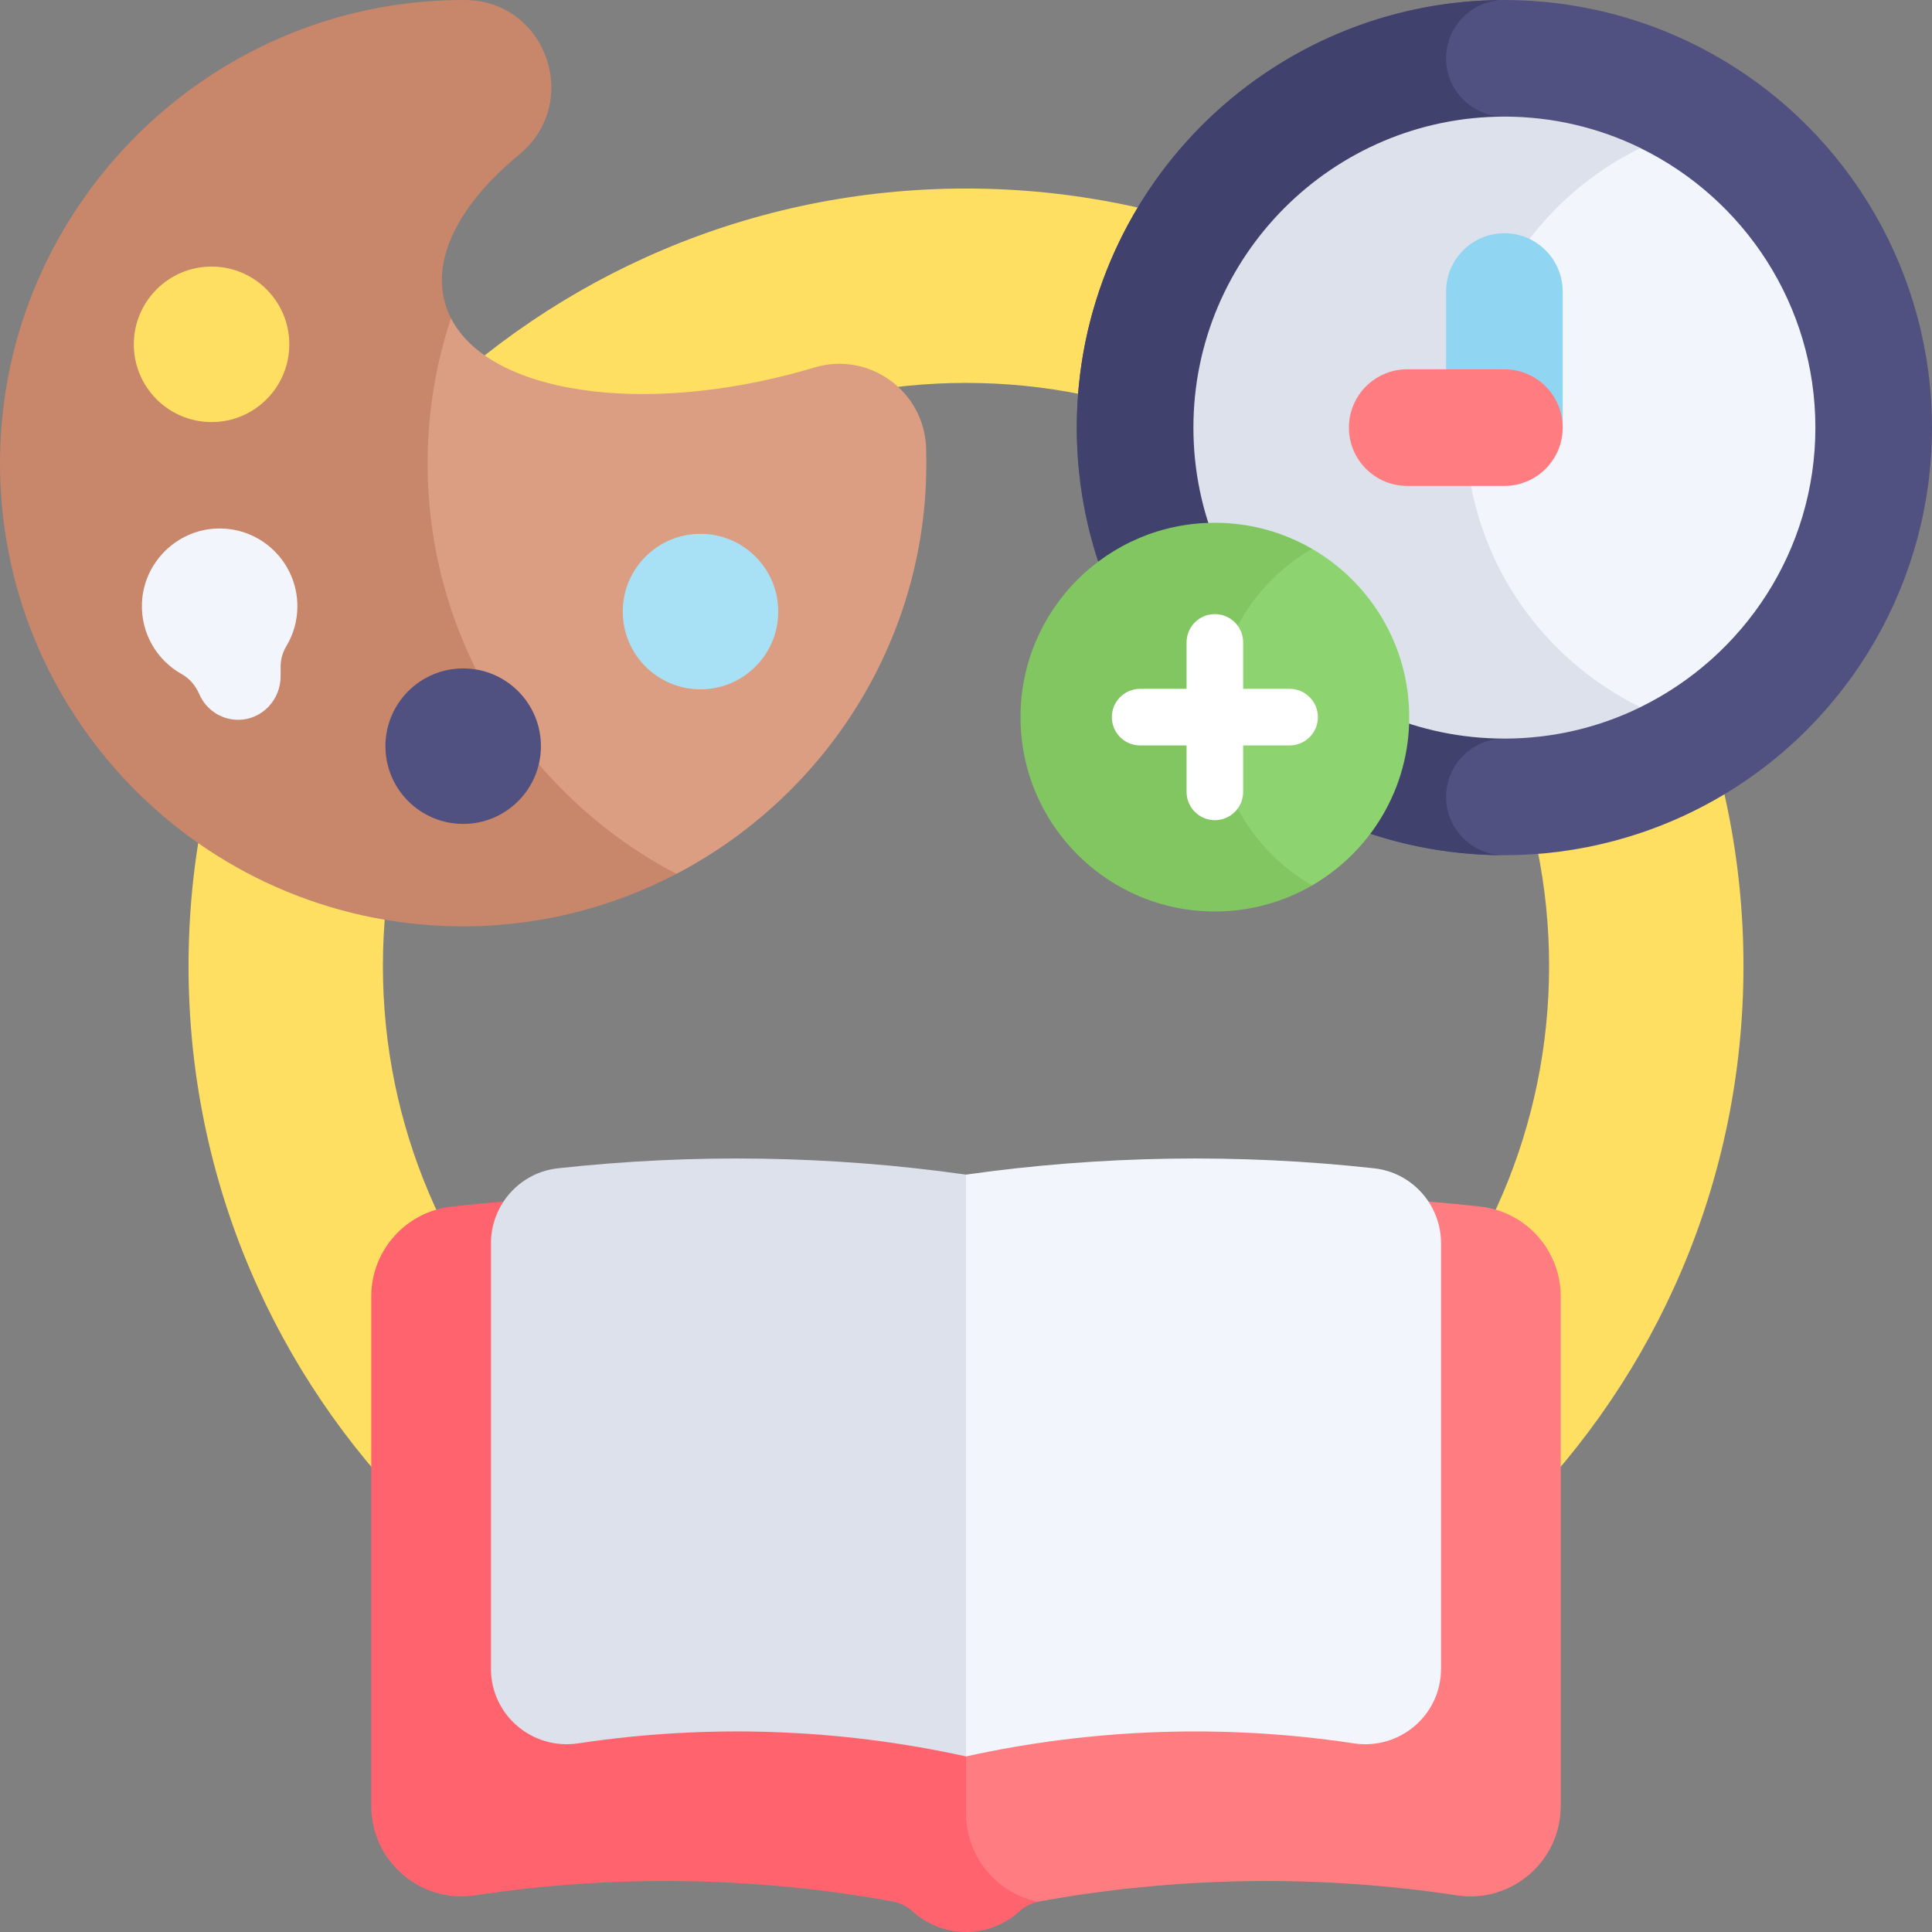 <?xml version="1.0" encoding="UTF-8"?>
<svg xmlns="http://www.w3.org/2000/svg" id="Capa_1" viewBox="0 0 512 512">
  <rect x="0" y="0" width="512" height="512" fill="#808080" stroke="none"/>
  <g>
    <g>
      <path d="m256 49.964c-113.791 0-206.036 92.245-206.036 206.036s92.245 206.036 206.036 206.036 206.036-92.245 206.036-206.036-92.245-206.036-206.036-206.036zm0 360.563c-85.207 0-154.527-69.321-154.527-154.527s69.32-154.527 154.527-154.527 154.527 69.32 154.527 154.527-69.32 154.527-154.527 154.527z" fill="#ffdf61"></path>
    </g>
    <g>
      <g>
        <path d="m256 321.767h-6.855c-42.9-6.068-86.37-6.74-129.395-2.015-12.154 1.335-21.364 11.596-21.364 23.824v135.014c0 14.638 13.013 25.896 27.486 23.702 36.7-5.564 74.088-5.02 110.657 1.601 1.976.358 3.806 1.28 5.296 2.627 3.761 3.4 8.736 5.48 14.175 5.48s10.414-2.08 14.176-5.481c1.389-1.256 3.079-2.121 4.902-2.526z" fill="#ff636e"></path>
      </g>
    </g>
    <g>
      <g>
        <path d="m392.251 319.752c-43.026-4.726-86.496-4.053-129.395 2.015h-6.856v158.749c0 11.712 8.334 21.252 19.077 23.477.133-.029.26-.077.394-.101 36.569-6.621 73.957-7.165 110.657-1.601 14.473 2.194 27.486-9.063 27.486-23.701v-135.014c0-12.227-9.209-22.489-21.363-23.824z" fill="#ff7d81"></path>
      </g>
    </g>
    <g>
      <path d="m256 311.286c35.861-5.072 72.199-5.63 108.164-1.67 10.107 1.113 17.726 9.713 17.726 19.881v112.743c0 12.29-10.964 21.602-23.116 19.767-34.127-5.153-68.966-3.997-102.774 3.465l-30.905-79.23z" fill="#f2f6fc"></path>
    </g>
    <g>
      <path d="m256 311.286c-35.861-5.072-72.199-5.63-108.164-1.67-10.107 1.113-17.726 9.713-17.726 19.881v112.743c0 12.29 10.964 21.602 23.116 19.767 34.127-5.153 68.966-3.997 102.774 3.465z" fill="#dce1eb"></path>
    </g>
    <g>
      <circle cx="398.68" cy="113.32" fill="#515181" r="113.32"></circle>
    </g>
    <g>
      <path d="m383.227 211.187c0-8.521 6.932-15.453 15.453-15.453v-164.829c-8.521 0-15.453-6.932-15.453-15.453s6.932-15.452 15.453-15.452c-62.585 0-113.32 50.735-113.32 113.32s50.735 113.32 113.32 113.32c-8.521 0-15.453-6.932-15.453-15.453z" fill="#41416d"></path>
    </g>
    <g>
      <path d="m434.736 39.228c-10.898-5.325-23.132-8.323-36.056-8.323-45.444 0-82.414 36.971-82.414 82.414s36.971 82.414 82.414 82.414c12.924 0 25.158-2.998 36.056-8.323z" fill="#dce1eb"></path>
    </g>
    <g>
      <path d="m481.095 113.32c0-32.525-18.952-60.684-46.381-74.08-27.409 13.403-46.336 41.569-46.336 74.08s18.927 60.677 46.336 74.08c27.428-13.396 46.381-41.555 46.381-74.08z" fill="#f2f6fc"></path>
    </g>
    <g>
      <path d="m414.133 113.32h-30.905v-36.056c0-8.534 6.918-15.453 15.453-15.453 8.534 0 15.453 6.918 15.453 15.453v36.056z" fill="#90d6f2"></path>
    </g>
    <g>
      <path d="m357.473 113.32c0-8.534 6.918-15.453 15.453-15.453h25.755c8.534 0 15.453 6.918 15.453 15.453 0 8.534-6.918 15.453-15.453 15.453h-25.755c-8.535 0-15.453-6.919-15.453-15.453z" fill="#ff7d81"></path>
    </g>
    <g>
      <path d="m347.707 145.447c-7.578-4.385-16.369-6.908-25.755-6.908-28.448 0-51.509 23.061-51.509 51.509s23.061 51.509 51.509 51.509c9.385 0 18.176-2.523 25.755-6.908z" fill="#81c661"></path>
    </g>
    <g>
      <g>
        <path d="m347.707 145.447c-15.392 8.907-25.755 25.538-25.755 44.601s10.363 35.694 25.755 44.601c15.392-8.907 25.755-25.539 25.755-44.601-.001-19.062-10.364-35.694-25.755-44.601z" fill="#8dd470"></path>
      </g>
    </g>
    <g>
      <path d="m119.518 84.334c-.647-1.268-1.179-2.589-1.572-3.967-3.552-12.453 4.3-26.773 19.615-39.377 16.767-13.799 7.251-40.929-14.464-40.989-.512-.002-1.024 0-1.537.005-66.547.63-120.89 54.942-121.554 121.488-.675 67.61 53.317 122.768 120.481 123.98 21.128.381 41.172-4.684 58.777-13.893z" fill="#c8866a"></path>
    </g>
    <g>
      <g>
        <path d="m245.43 118.734c-.487-15.084-15.125-25.681-29.582-21.35-.744.223-1.491.441-2.242.656-43.504 12.409-83.949 6.159-94.088-13.705-3.891 11.721-6.062 24.207-6.192 37.16-.477 47.822 26.399 89.408 65.938 110.087 38.171-19.968 64.862-59.437 66.179-105.236.074-2.555.069-5.093-.013-7.612z" fill="#db9e82"></path>
      </g>
    </g>
    <g>
      <circle cx="56.068" cy="91.251" fill="#ffdf61" r="20.604"></circle>
    </g>
    <g>
      <circle cx="185.642" cy="162.077" fill="#a8e1f6" r="20.604"></circle>
    </g>
    <g>
      <path d="m78.808 160.658c0-11.649-9.668-21.04-21.417-20.588-10.617.409-19.287 9.016-19.768 19.63-.368 8.13 3.979 15.279 10.537 18.948 2.108 1.179 3.7 3.091 4.654 5.31 1.727 4.02 5.733 6.83 10.393 6.8 6.22-.039 11.158-5.287 11.158-11.508v-2.592c0-1.906.526-3.772 1.509-5.405 1.861-3.095 2.934-6.719 2.934-10.595z" fill="#f2f6fc"></path>
    </g>
    <g>
      <circle cx="122.748" cy="197.744" fill="#515181" r="20.604"></circle>
    </g>
    <g>
      <g>
        <g>
          <path d="m341.757 197.548h-39.609c-4.142 0-7.5-3.358-7.5-7.5s3.358-7.5 7.5-7.5h39.609c4.142 0 7.5 3.358 7.5 7.5s-3.358 7.5-7.5 7.5z" fill="#fff"></path>
        </g>
        <g>
          <path d="m321.952 217.353c-4.142 0-7.5-3.358-7.5-7.5v-39.61c0-4.142 3.358-7.5 7.5-7.5s7.5 3.358 7.5 7.5v39.61c0 4.142-3.358 7.5-7.5 7.5z" fill="#fff"></path>
        </g>
      </g>
    </g>
  </g>
  <g></g>
  <g></g>
  <g></g>
  <g></g>
  <g></g>
  <g></g>
  <g></g>
  <g></g>
  <g></g>
  <g></g>
  <g></g>
  <g></g>
  <g></g>
  <g></g>
  <g></g>
</svg>
